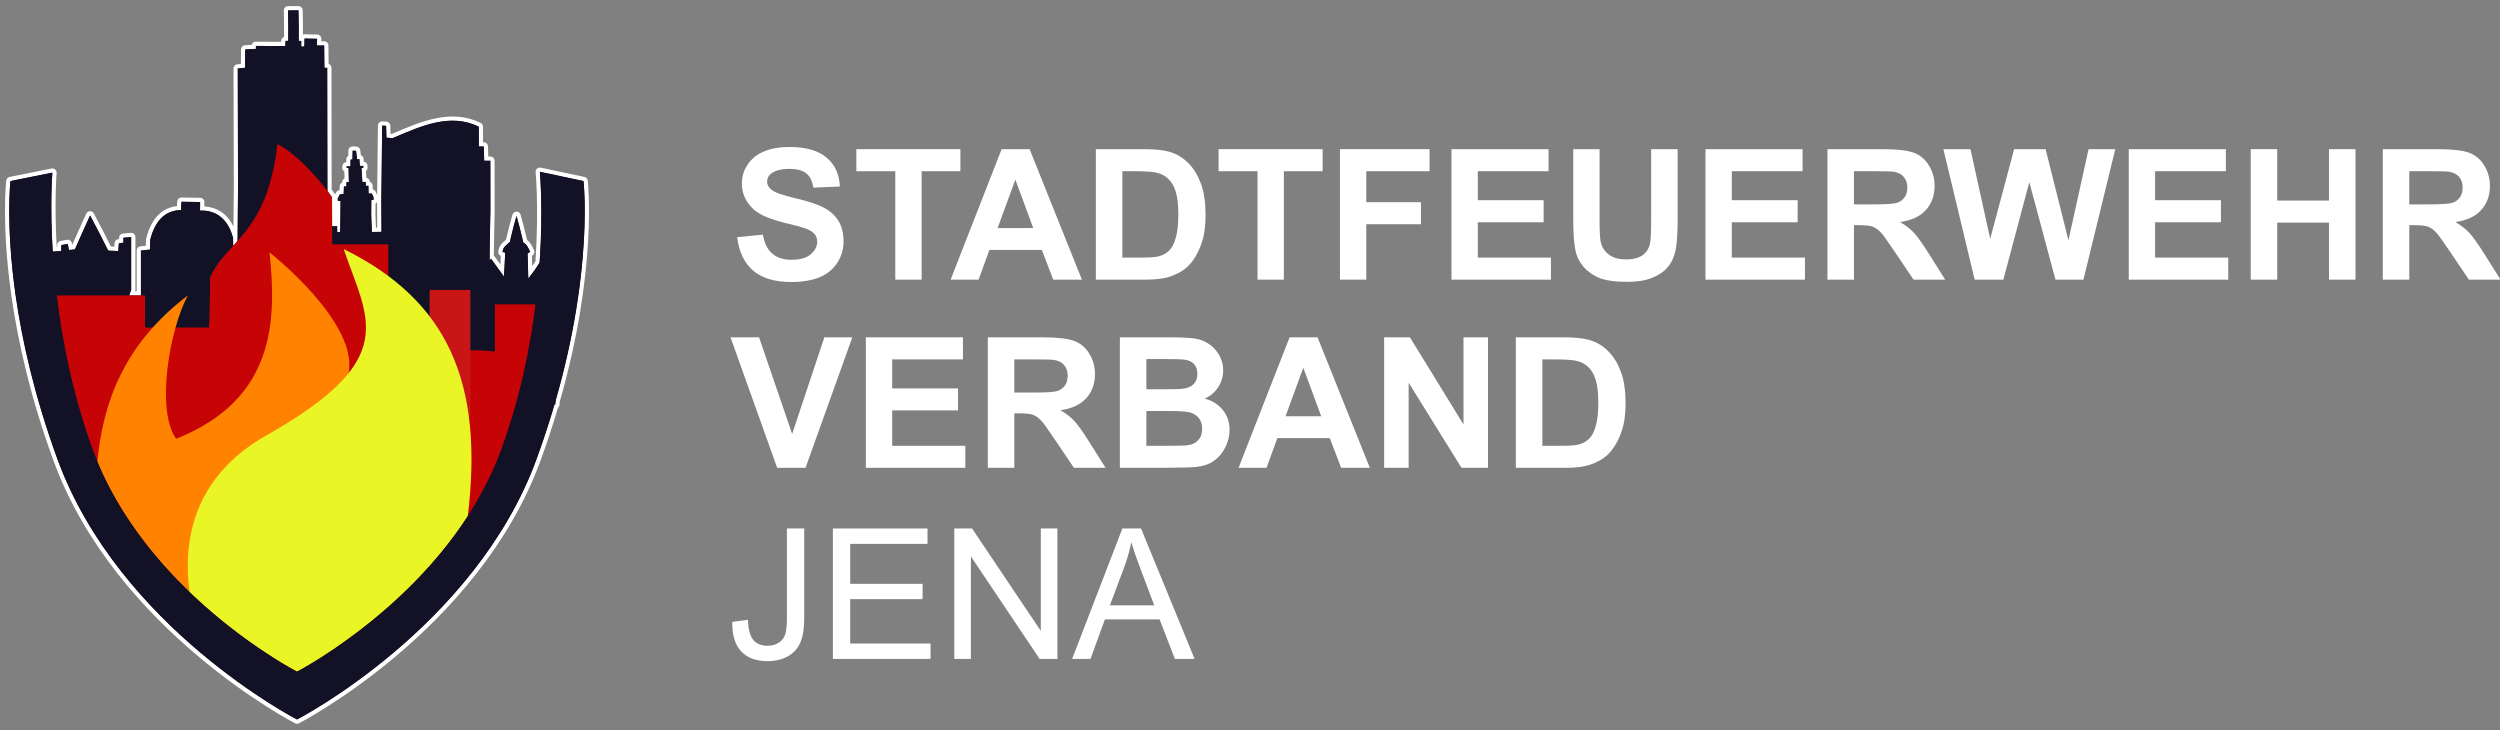 <?xml version="1.0" encoding="UTF-8" standalone="no"?><!DOCTYPE svg PUBLIC "-//W3C//DTD SVG 1.1//EN" "http://www.w3.org/Graphics/SVG/1.1/DTD/svg11.dtd"><svg width="100%" height="100%" viewBox="0 0 2461 719" version="1.1" xmlns="http://www.w3.org/2000/svg" xmlns:xlink="http://www.w3.org/1999/xlink" xml:space="preserve" xmlns:serif="http://www.serif.com/" style="fill-rule:evenodd;clip-rule:evenodd;stroke-linejoin:round;stroke-miterlimit:2;"><rect x="0" y="0" width="2461" height="719" fill="#808080" stroke="none"/><g id="Logo-black" serif:id="Logo black"></g><rect id="Logo-Horizontal_Font" serif:id="Logo+Horizontal_Font" x="0" y="0" width="2460.89" height="718.757" style="fill:none;"/><g><g transform="matrix(1.44,0,0,1.435,-1173.75,-743.092)"><g transform="matrix(125,0,0,125,1314.51,709.666)"><path d="M0.036,-0.233l0.141,-0.014c0.008,0.048 0.025,0.082 0.051,0.104c0.026,0.023 0.061,0.034 0.105,0.034c0.047,-0 0.082,-0.01 0.105,-0.03c0.024,-0.02 0.036,-0.043 0.036,-0.069c-0,-0.017 -0.005,-0.031 -0.015,-0.043c-0.01,-0.012 -0.028,-0.022 -0.052,-0.031c-0.017,-0.006 -0.056,-0.017 -0.116,-0.031c-0.077,-0.02 -0.132,-0.043 -0.163,-0.071c-0.044,-0.04 -0.066,-0.088 -0.066,-0.144c0,-0.037 0.01,-0.071 0.031,-0.103c0.021,-0.031 0.05,-0.056 0.089,-0.072c0.039,-0.017 0.086,-0.025 0.141,-0.025c0.09,-0 0.158,0.02 0.203,0.059c0.046,0.039 0.069,0.092 0.072,0.158l-0.145,0.006c-0.006,-0.037 -0.019,-0.063 -0.04,-0.079c-0.02,-0.016 -0.051,-0.024 -0.091,-0.024c-0.042,-0 -0.075,0.008 -0.099,0.025c-0.015,0.012 -0.023,0.026 -0.023,0.045c0,0.017 0.007,0.031 0.022,0.043c0.018,0.016 0.062,0.032 0.132,0.048c0.071,0.017 0.123,0.034 0.156,0.052c0.034,0.017 0.061,0.042 0.08,0.072c0.019,0.031 0.028,0.069 0.028,0.115c0,0.041 -0.011,0.079 -0.034,0.115c-0.023,0.036 -0.055,0.062 -0.097,0.08c-0.041,0.017 -0.093,0.026 -0.155,0.026c-0.091,-0 -0.16,-0.021 -0.209,-0.063c-0.048,-0.042 -0.077,-0.103 -0.087,-0.183Z" style="fill:#fff;fill-rule:nonzero;"/></g><g transform="matrix(125,0,0,125,1397.89,709.666)"><path d="M0.234,-0l-0,-0.595l-0.213,0l0,-0.121l0.569,0l0,0.121l-0.212,0l0,0.595l-0.144,-0Z" style="fill:#fff;fill-rule:nonzero;"/></g><g transform="matrix(125,0,0,125,1464.96,709.666)"><path d="M0.718,-0l-0.157,-0l-0.062,-0.163l-0.287,0l-0.059,0.163l-0.153,-0l0.279,-0.716l0.153,0l0.286,0.716Zm-0.266,-0.283l-0.098,-0.266l-0.097,0.266l0.195,-0Z" style="fill:#fff;fill-rule:nonzero;"/></g><g transform="matrix(125,0,0,125,1555.24,709.666)"><path d="M0.072,-0.716l0.264,0c0.06,0 0.105,0.005 0.137,0.014c0.042,0.012 0.078,0.034 0.108,0.066c0.03,0.031 0.052,0.07 0.068,0.116c0.016,0.045 0.023,0.102 0.023,0.169c0,0.059 -0.007,0.11 -0.022,0.152c-0.018,0.052 -0.043,0.095 -0.076,0.127c-0.025,0.024 -0.059,0.043 -0.102,0.057c-0.032,0.01 -0.074,0.015 -0.128,0.015l-0.272,-0l0,-0.716Zm0.145,0.121l-0,0.474l0.108,0c0.04,0 0.069,-0.002 0.087,-0.006c0.024,-0.006 0.043,-0.016 0.058,-0.03c0.016,-0.014 0.029,-0.037 0.038,-0.069c0.01,-0.032 0.015,-0.076 0.015,-0.131c-0,-0.056 -0.005,-0.098 -0.015,-0.128c-0.009,-0.029 -0.023,-0.053 -0.041,-0.069c-0.017,-0.017 -0.04,-0.028 -0.067,-0.034c-0.02,-0.004 -0.059,-0.007 -0.118,-0.007l-0.065,0Z" style="fill:#fff;fill-rule:nonzero;"/></g><g transform="matrix(125,0,0,125,1645.51,709.666)"><path d="M0.234,-0l-0,-0.595l-0.213,0l0,-0.121l0.569,0l0,0.121l-0.212,0l0,0.595l-0.144,-0Z" style="fill:#fff;fill-rule:nonzero;"/></g><g transform="matrix(125,0,0,125,1721.86,709.666)"><path d="M0.074,-0l-0,-0.716l0.49,0l0,0.121l-0.346,0l0,0.17l0.299,-0l0,0.121l-0.299,-0l0,0.304l-0.144,-0Z" style="fill:#fff;fill-rule:nonzero;"/></g><g transform="matrix(125,0,0,125,1798.22,709.666)"><path d="M0.073,-0l-0,-0.716l0.531,0l-0,0.121l-0.387,0l0,0.159l0.36,-0l-0,0.121l-0.36,-0l0,0.194l0.4,0l0,0.121l-0.544,-0Z" style="fill:#fff;fill-rule:nonzero;"/></g><g transform="matrix(125,0,0,125,1881.59,709.666)"><path d="M0.072,-0.716l0.144,0l0,0.388c0,0.061 0.002,0.101 0.006,0.12c0.006,0.029 0.021,0.052 0.044,0.07c0.023,0.018 0.055,0.027 0.095,0.027c0.041,-0 0.072,-0.009 0.093,-0.025c0.021,-0.017 0.033,-0.038 0.038,-0.062c0.004,-0.025 0.006,-0.065 0.006,-0.122l0,-0.396l0.145,0l-0,0.376c-0,0.086 -0.004,0.147 -0.012,0.182c-0.008,0.036 -0.022,0.066 -0.043,0.09c-0.021,0.025 -0.049,0.044 -0.085,0.058c-0.035,0.015 -0.081,0.022 -0.137,0.022c-0.069,0 -0.12,-0.008 -0.156,-0.023c-0.035,-0.016 -0.063,-0.037 -0.084,-0.062c-0.02,-0.025 -0.034,-0.052 -0.04,-0.079c-0.01,-0.041 -0.014,-0.102 -0.014,-0.182l-0,-0.382Z" style="fill:#fff;fill-rule:nonzero;"/></g><g transform="matrix(125,0,0,125,1971.86,709.666)"><path d="M0.073,-0l-0,-0.716l0.531,0l-0,0.121l-0.387,0l0,0.159l0.36,-0l-0,0.121l-0.36,-0l0,0.194l0.4,0l0,0.121l-0.544,-0Z" style="fill:#fff;fill-rule:nonzero;"/></g><g transform="matrix(125,0,0,125,2055.24,709.666)"><path d="M0.073,-0l0,-0.716l0.304,0c0.077,0 0.133,0.007 0.167,0.019c0.035,0.013 0.063,0.036 0.083,0.069c0.021,0.033 0.032,0.071 0.032,0.113c-0,0.054 -0.016,0.098 -0.048,0.133c-0.031,0.035 -0.078,0.057 -0.141,0.066c0.031,0.018 0.057,0.038 0.077,0.06c0.02,0.022 0.048,0.061 0.082,0.116l0.088,0.14l-0.173,-0l-0.105,-0.156c-0.037,-0.055 -0.062,-0.091 -0.076,-0.105c-0.013,-0.014 -0.028,-0.024 -0.043,-0.03c-0.015,-0.005 -0.04,-0.008 -0.073,-0.008l-0.029,0l-0,0.299l-0.145,-0Zm0.145,-0.413l0.107,-0c0.069,-0 0.112,-0.003 0.13,-0.009c0.017,-0.006 0.03,-0.016 0.04,-0.03c0.01,-0.014 0.015,-0.032 0.015,-0.054c-0,-0.024 -0.007,-0.043 -0.02,-0.058c-0.012,-0.015 -0.031,-0.024 -0.054,-0.028c-0.012,-0.002 -0.047,-0.003 -0.105,-0.003l-0.113,0l-0,0.182Z" style="fill:#fff;fill-rule:nonzero;"/></g><g transform="matrix(125,0,0,125,2143.25,709.666)"><path d="M0.174,-0l-0.171,-0.716l0.148,0l0.108,0.492l0.131,-0.492l0.172,0l0.125,0.5l0.11,-0.5l0.146,0l-0.174,0.716l-0.153,-0l-0.143,-0.535l-0.142,0.535l-0.157,-0Z" style="fill:#fff;fill-rule:nonzero;"/></g><g transform="matrix(125,0,0,125,2261.23,709.666)"><path d="M0.073,-0l-0,-0.716l0.531,0l-0,0.121l-0.387,0l0,0.159l0.36,-0l-0,0.121l-0.36,-0l0,0.194l0.4,0l0,0.121l-0.544,-0Z" style="fill:#fff;fill-rule:nonzero;"/></g><g transform="matrix(125,0,0,125,2344.6,709.666)"><path d="M0.073,-0l0,-0.716l0.145,0l-0,0.282l0.283,-0l-0,-0.282l0.145,0l-0,0.716l-0.145,-0l-0,-0.313l-0.283,0l-0,0.313l-0.145,-0Z" style="fill:#fff;fill-rule:nonzero;"/></g><g transform="matrix(125,0,0,125,2434.87,709.666)"><path d="M0.073,-0l0,-0.716l0.304,0c0.077,0 0.133,0.007 0.167,0.019c0.035,0.013 0.063,0.036 0.083,0.069c0.021,0.033 0.032,0.071 0.032,0.113c-0,0.054 -0.016,0.098 -0.048,0.133c-0.031,0.035 -0.078,0.057 -0.141,0.066c0.031,0.018 0.057,0.038 0.077,0.06c0.02,0.022 0.048,0.061 0.082,0.116l0.088,0.14l-0.173,-0l-0.105,-0.156c-0.037,-0.055 -0.062,-0.091 -0.076,-0.105c-0.013,-0.014 -0.028,-0.024 -0.043,-0.03c-0.015,-0.005 -0.04,-0.008 -0.073,-0.008l-0.029,0l-0,0.299l-0.145,-0Zm0.145,-0.413l0.107,-0c0.069,-0 0.112,-0.003 0.13,-0.009c0.017,-0.006 0.03,-0.016 0.04,-0.03c0.01,-0.014 0.015,-0.032 0.015,-0.054c-0,-0.024 -0.007,-0.043 -0.02,-0.058c-0.012,-0.015 -0.031,-0.024 -0.054,-0.028c-0.012,-0.002 -0.047,-0.003 -0.105,-0.003l-0.113,0l-0,0.182Z" style="fill:#fff;fill-rule:nonzero;"/></g><g transform="matrix(125,0,0,125,1314.51,838.755)"><path d="M0.255,-0l-0.255,-0.716l0.156,0l0.181,0.53l0.176,-0.53l0.153,0l-0.256,0.716l-0.155,-0Z" style="fill:#fff;fill-rule:nonzero;"/></g><g transform="matrix(125,0,0,125,1397.89,838.755)"><path d="M0.073,-0l-0,-0.716l0.531,0l-0,0.121l-0.387,0l0,0.159l0.36,-0l-0,0.121l-0.36,-0l0,0.194l0.4,0l0,0.121l-0.544,-0Z" style="fill:#fff;fill-rule:nonzero;"/></g><g transform="matrix(125,0,0,125,1481.26,838.755)"><path d="M0.073,-0l0,-0.716l0.304,0c0.077,0 0.133,0.007 0.167,0.019c0.035,0.013 0.063,0.036 0.083,0.069c0.021,0.033 0.032,0.071 0.032,0.113c-0,0.054 -0.016,0.098 -0.048,0.133c-0.031,0.035 -0.078,0.057 -0.141,0.066c0.031,0.018 0.057,0.038 0.077,0.06c0.02,0.022 0.048,0.061 0.082,0.116l0.088,0.14l-0.173,-0l-0.105,-0.156c-0.037,-0.055 -0.062,-0.091 -0.076,-0.105c-0.013,-0.014 -0.028,-0.024 -0.043,-0.03c-0.015,-0.005 -0.04,-0.008 -0.073,-0.008l-0.029,0l-0,0.299l-0.145,-0Zm0.145,-0.413l0.107,-0c0.069,-0 0.112,-0.003 0.13,-0.009c0.017,-0.006 0.03,-0.016 0.04,-0.03c0.01,-0.014 0.015,-0.032 0.015,-0.054c-0,-0.024 -0.007,-0.043 -0.02,-0.058c-0.012,-0.015 -0.031,-0.024 -0.054,-0.028c-0.012,-0.002 -0.047,-0.003 -0.105,-0.003l-0.113,0l-0,0.182Z" style="fill:#fff;fill-rule:nonzero;"/></g><g transform="matrix(125,0,0,125,1571.53,838.755)"><path d="M0.073,-0.716l0.286,0c0.057,0 0.099,0.003 0.127,0.007c0.028,0.005 0.053,0.015 0.075,0.03c0.022,0.015 0.04,0.035 0.055,0.06c0.014,0.025 0.022,0.052 0.022,0.083c-0,0.034 -0.009,0.065 -0.027,0.093c-0.018,0.028 -0.043,0.049 -0.074,0.063c0.044,0.012 0.077,0.034 0.101,0.065c0.023,0.03 0.035,0.066 0.035,0.107c-0,0.033 -0.008,0.065 -0.023,0.095c-0.015,0.031 -0.036,0.056 -0.062,0.074c-0.026,0.019 -0.058,0.03 -0.097,0.034c-0.024,0.003 -0.082,0.004 -0.174,0.005l-0.244,0l0,-0.716Zm0.145,0.119l-0,0.166l0.094,-0c0.057,-0 0.092,-0.001 0.105,-0.003c0.025,-0.003 0.045,-0.011 0.059,-0.025c0.014,-0.014 0.021,-0.033 0.021,-0.056c0,-0.022 -0.006,-0.04 -0.018,-0.054c-0.012,-0.014 -0.031,-0.022 -0.055,-0.025c-0.014,-0.002 -0.055,-0.003 -0.123,-0.003l-0.083,0Zm-0,0.285l-0,0.191l0.134,0c0.052,0 0.085,-0.001 0.099,-0.004c0.021,-0.004 0.039,-0.013 0.052,-0.029c0.014,-0.015 0.02,-0.035 0.02,-0.06c0,-0.022 -0.005,-0.04 -0.015,-0.055c-0.011,-0.015 -0.026,-0.026 -0.045,-0.033c-0.02,-0.007 -0.063,-0.01 -0.129,-0.01l-0.116,-0Z" style="fill:#fff;fill-rule:nonzero;"/></g><g transform="matrix(125,0,0,125,1661.8,838.755)"><path d="M0.718,-0l-0.157,-0l-0.062,-0.163l-0.287,0l-0.059,0.163l-0.153,-0l0.279,-0.716l0.153,0l0.286,0.716Zm-0.266,-0.283l-0.098,-0.266l-0.097,0.266l0.195,-0Z" style="fill:#fff;fill-rule:nonzero;"/></g><g transform="matrix(125,0,0,125,1752.07,838.755)"><path d="M0.074,-0l0,-0.716l0.141,0l0.293,0.478l-0,-0.478l0.134,0l0,0.716l-0.145,-0l-0.289,-0.467l0,0.467l-0.134,-0Z" style="fill:#fff;fill-rule:nonzero;"/></g><g transform="matrix(125,0,0,125,1842.35,838.755)"><path d="M0.072,-0.716l0.264,0c0.06,0 0.105,0.005 0.137,0.014c0.042,0.012 0.078,0.034 0.108,0.066c0.03,0.031 0.052,0.07 0.068,0.116c0.016,0.045 0.023,0.102 0.023,0.169c0,0.059 -0.007,0.11 -0.022,0.152c-0.018,0.052 -0.043,0.095 -0.076,0.127c-0.025,0.024 -0.059,0.043 -0.102,0.057c-0.032,0.01 -0.074,0.015 -0.128,0.015l-0.272,-0l0,-0.716Zm0.145,0.121l-0,0.474l0.108,0c0.04,0 0.069,-0.002 0.087,-0.006c0.024,-0.006 0.043,-0.016 0.058,-0.03c0.016,-0.014 0.029,-0.037 0.038,-0.069c0.01,-0.032 0.015,-0.076 0.015,-0.131c-0,-0.056 -0.005,-0.098 -0.015,-0.128c-0.009,-0.029 -0.023,-0.053 -0.041,-0.069c-0.017,-0.017 -0.04,-0.028 -0.067,-0.034c-0.02,-0.004 -0.059,-0.007 -0.118,-0.007l-0.065,0Z" style="fill:#fff;fill-rule:nonzero;"/></g></g><path d="M720.859,612.205l15.378,-2.103c0.41,9.81 2.256,16.525 5.536,20.145c3.281,3.62 7.821,5.431 13.621,5.431c4.277,-0 7.968,-0.979 11.073,-2.935c3.105,-1.956 5.243,-4.612 6.415,-7.97c1.171,-3.357 1.757,-8.715 1.757,-16.072l0,-88.461l17.048,-0l0,87.498c0,10.744 -1.303,19.064 -3.91,24.962c-2.607,5.897 -6.738,10.393 -12.391,13.488c-5.653,3.094 -12.288,4.642 -19.904,4.642c-11.307,-0 -19.962,-3.241 -25.967,-9.722c-6.005,-6.482 -8.89,-16.116 -8.656,-28.903Z" style="fill:#fff;fill-rule:nonzero;"/><path d="M819.895,648.64l0,-128.4l93.149,-0l0,15.152l-76.101,-0l0,39.326l71.268,-0l-0,15.065l-71.268,-0l0,43.705l79.089,-0l-0,15.152l-96.137,0Z" style="fill:#fff;fill-rule:nonzero;"/><path d="M939.407,648.64l-0,-128.4l17.487,-0l67.665,100.811l-0,-100.811l16.345,-0l-0,128.4l-17.488,0l-67.664,-100.898l-0,100.898l-16.345,0Z" style="fill:#fff;fill-rule:nonzero;"/><path d="M1055.4,648.64l49.475,-128.4l18.366,-0l52.725,128.4l-19.42,0l-15.027,-38.888l-53.868,0l-14.148,38.888l-18.103,0Zm37.172,-52.726l43.674,-0l-13.445,-35.56c-4.101,-10.802 -7.147,-19.678 -9.139,-26.626c-1.64,8.233 -3.954,16.408 -6.942,24.524l-14.148,37.662Z" style="fill:#fff;fill-rule:nonzero;"/></g><rect id="Logo-colored" serif:id="Logo colored" x="0" y="0.156" width="584.717" height="718.14" style="fill:none;"/><g id="skyline_jena"><g><path id="g4231" d="M545.889,398.09c-5.037,17.228 -10.903,35.22 -17.725,53.884c-60.722,166.12 -235.806,256.31 -235.806,256.31c0,0 -175.084,-90.19 -235.805,-256.31c-22.809,-62.398 -34.917,-117.279 -41.181,-161.201c-10.03,-70.327 -5.077,-112.556 -5.077,-112.556l41.271,-8.27c0,-0 -2.539,30.618 0.349,77.72l8.318,-0.538l0.166,-5.893l6.298,-1.109l1.201,5.992l5.868,-0.672l6.822,-15.432l8.104,-17.959l8.67,16.52l9.13,18.101l9.909,0.46l0.576,-7.557l4.596,-0.723l-0.156,-4.819l7.723,-0.668l0,52.027c-0.698,2.082 -1.335,3.841 -1.899,5.376l11.487,0l0,-44.128l8.888,-0.984l0.278,-9.602c5.53,-21.967 17.391,-29.045 30.363,-29.274l0.38,-8.184l18.364,0.296l-0.053,8.396c15.686,-0.557 27.631,8.096 32.514,27.091l0.094,7.633c1.421,-1.558 2.862,-3.146 4.312,-4.782l0.458,-54.146l-0.288,-115.63l7.232,-0.774l0.16,-18.009l10.562,-0.596l-0.17,-2.867l18.535,0.087l10.57,0.012l0.126,-5.011l2.7,-0.14l0.059,-13.431l-0.219,-16.51l10.23,-0.052l0.23,13.98l0.05,16.112l2.506,0.021l-0.064,5.536l3.056,-0.027l0.161,-7.888l12.411,0.259l-0.208,6.572l7.176,0.043l0.232,21.98l2.762,0.011l0.17,110.999l0.037,10.147c2.896,3.794 4.543,6.243 4.506,6.42l0.106,28.462l4.929,-0.138l0.089,5.838l2.89,0.02l0.247,-17.402l0.114,-13.179l-2.651,-0.277l-0.131,-2.188l2.107,-4.051l3.732,-0.52l0.29,-7.388l2.417,0.127l0.046,-4.266l2.405,-0.14l-0.344,-13.973l-1.985,-0.043l0.134,-1.463l3.712,-0.043l0.114,-6.692l1.892,0.102l0.153,-8.8l3.404,0.095l0.987,8.476l2.284,-0.263l0.443,6.624l3.419,0.066l0.003,1.868l-1.798,0.173l0.838,13.724l3.219,0.022l0.214,3.796l2.566,-0.023l0.11,7.624l3.199,-0.017l1.691,3.57l0.102,2.553l-2.252,0.275l-0.128,14.434l0.661,17.029l9.47,-0.123l-0.168,-30.163l0.826,-74.39l3.864,0.141l0.38,11.699l6.047,0.486l1.878,-0.8c27.404,-11.68 55.093,-24.003 82.949,-10.501l0.033,19.49l4.855,0.004l0.45,14.026l6.045,0.017l0.06,48.284l-0.81,43.58l-0.014,6.27l1.417,-1.706l12.774,17.582l1.204,-23.539l-2.659,-0.647c0.319,-5.066 4.466,-7.182 7.151,-9.883l3.695,-14.975l2.948,-10.737l3.229,12.091l3.446,14.108c3.483,1.772 5.161,5.87 6.748,9.373l-2.567,1.411l0.373,11.076l0.338,13.647l6.222,-8.136l4.944,-7.52c3.624,-53.636 0.217,-89.413 0.217,-89.413l43,9.12c0,0 10.074,85.886 -27.603,216.672c-0.053,1.073 -0.107,2.14 -0.161,3.202l-0.768,-0.001Z" style="fill:#121125;"/><path d="M71.139,241.086l5.638,-12.755l0.013,-0.029l8.104,-17.96c0.656,-1.452 2.082,-2.403 3.674,-2.451c1.593,-0.047 3.073,0.818 3.814,2.229l8.669,16.52l0.031,0.06l8.034,15.928l3.438,0.159l0.269,-3.524c0.146,-1.926 1.598,-3.499 3.507,-3.799l0.96,-0.151l-0.037,-1.141c-0.072,-2.212 1.6,-4.095 3.805,-4.286l7.723,-0.668c1.164,-0.1 2.316,0.292 3.176,1.081c0.86,0.789 1.35,1.903 1.35,3.071l0,52.027c0,0.41 -0.06,0.818 -0.179,1.21l1.434,-0l-0,-39.962c-0,-2.124 1.597,-3.908 3.708,-4.141l5.286,-0.586l0.173,-5.979c0.009,-0.303 0.05,-0.604 0.124,-0.897c5.632,-22.369 17.404,-30.657 30.414,-32.166l0.208,-4.469c0.104,-2.249 1.977,-4.009 4.229,-3.972l18.364,0.296c2.285,0.037 4.113,1.907 4.099,4.192l-0.026,4.263c12.487,0.8 22.595,7.2 28.68,19.882l0.338,-39.992l-0.287,-115.607c-0.006,-2.134 1.602,-3.927 3.723,-4.153l3.542,-0.379l0.127,-14.298c0.019,-2.196 1.739,-4 3.932,-4.123l6.599,-0.372c0.177,-0.666 0.518,-1.285 1.001,-1.795c0.792,-0.836 1.894,-1.308 3.045,-1.302l18.528,0.086l6.495,0.007l0.024,-0.944c0.044,-1.743 1.156,-3.223 2.715,-3.802l0.042,-9.646l-0.218,-16.472c-0.015,-1.111 0.415,-2.182 1.193,-2.975c0.778,-0.792 1.841,-1.242 2.952,-1.247l10.23,-0.052c2.283,-0.012 4.15,1.815 4.187,4.098l0.23,13.98l0.001,0.055l0.03,9.884c0.505,-0.196 1.047,-0.294 1.598,-0.282l12.411,0.258c1.113,0.023 2.17,0.49 2.936,1.298c0.766,0.807 1.177,1.887 1.142,2.999l-0.072,2.3l2.901,0.018c2.274,0.014 4.117,1.848 4.141,4.123l0.191,18.095c1.63,0.565 2.801,2.112 2.803,3.933l0.17,110.994l0.032,8.753c1.572,2.099 2.723,3.758 3.403,4.806l0.945,-1.818c0.622,-1.197 1.786,-2.019 3.122,-2.205l0.281,-0.039l0.153,-3.906c0.043,-1.114 0.532,-2.164 1.355,-2.915c0.33,-0.3 0.702,-0.543 1.101,-0.722l0.004,-0.383c0.017,-1.612 0.951,-3.011 2.314,-3.688l-0.168,-6.822c-0.375,-0.218 -0.717,-0.496 -1.012,-0.826c-0.77,-0.862 -1.147,-2.005 -1.041,-3.156l0.134,-1.463c0.185,-2.013 1.782,-3.585 3.764,-3.768l0.045,-2.657c0.019,-1.132 0.498,-2.207 1.326,-2.978c0.195,-0.182 0.405,-0.343 0.628,-0.482l0.091,-5.239c0.019,-1.112 0.482,-2.171 1.286,-2.939c0.805,-0.769 1.883,-1.184 2.995,-1.154l3.404,0.095c2.07,0.057 3.784,1.626 4.024,3.683l0.556,4.779c0.448,0.163 0.87,0.403 1.243,0.714c0.876,0.73 1.415,1.787 1.491,2.924l0.189,2.83c2.074,0.24 3.679,2.001 3.682,4.132l0.003,1.868c0.002,1.328 -0.62,2.522 -1.601,3.289l0.399,6.529c1.883,0.322 3.344,1.907 3.455,3.873l0.004,0.076c1.6,0.564 2.755,2.077 2.781,3.871l0.052,3.601c1.237,0.276 2.3,1.107 2.857,2.283l1.511,3.192l0.758,-68.27c0.013,-1.123 0.479,-2.194 1.292,-2.969c0.813,-0.775 1.904,-1.19 3.027,-1.149l3.864,0.142c2.188,0.08 3.941,1.84 4.012,4.028l0.26,7.979l1.314,0.106l0.935,-0.398c28.522,-12.158 57.405,-24.471 86.399,-10.417c1.434,0.695 2.346,2.148 2.349,3.742l0.026,15.333l0.698,0.001c2.248,0.002 4.09,1.786 4.162,4.033l0.32,10.004l2.021,0.006c2.295,0.006 4.153,1.867 4.156,4.161l0.06,48.284l-0.001,0.083l-0.809,43.547l-0.003,1.399c0.225,0.199 0.43,0.424 0.61,0.672l5.844,8.044l0.429,-8.383c-1.578,-0.692 -2.595,-2.308 -2.484,-4.078c0.23,-3.649 1.78,-6.262 3.814,-8.423c1.17,-1.243 2.536,-2.29 3.742,-3.379l3.404,-13.793l0.027,-0.104l2.948,-10.737c0.498,-1.815 2.15,-3.07 4.032,-3.064c1.882,0.006 3.525,1.273 4.011,3.091l3.23,12.092l0.022,0.087l3.053,12.499c3.228,2.475 5.211,6.549 6.888,10.251c0.898,1.982 0.119,4.322 -1.788,5.371l-0.324,0.178l0.287,8.517l0.001,0.037l0.04,1.611l3.215,-4.891c3.478,-52.623 0.153,-87.644 0.153,-87.644c-0.125,-1.32 0.385,-2.621 1.375,-3.504c0.99,-0.883 2.34,-1.242 3.638,-0.967l43,9.12c1.748,0.371 3.065,1.816 3.274,3.591c-0,-0 10.198,86.338 -27.604,217.846l-0.138,2.726c-0.063,1.225 -0.65,2.303 -1.537,3.023c-4.925,16.682 -10.621,34.068 -17.204,52.078c-61.25,167.565 -237.811,258.583 -237.811,258.583c-1.197,0.617 -2.618,0.617 -3.816,0c0,0 -176.561,-91.018 -237.811,-258.583c-22.927,-62.724 -35.095,-117.892 -41.392,-162.043c-10.125,-70.997 -5.09,-113.63 -5.09,-113.63c0.21,-1.792 1.55,-3.246 3.32,-3.6l41.271,-8.271c1.283,-0.257 2.613,0.104 3.591,0.975c0.977,0.871 1.488,2.15 1.38,3.455c-0,-0 -2.362,28.582 0.11,72.947l0.346,-0.022l0.059,-2.097c0.056,-1.977 1.494,-3.643 3.442,-3.986l6.298,-1.11c2.229,-0.392 4.364,1.066 4.809,3.285l0.356,1.778Zm474.75,157.004l0.768,0.001l0.161,-3.202c37.677,-130.786 27.603,-216.672 27.603,-216.672l-43,-9.12c0,0 3.407,35.777 -0.217,89.413l-4.944,7.52l-6.222,8.136l-0.338,-13.647l-0.373,-11.076l2.567,-1.411c-1.587,-3.503 -3.265,-7.601 -6.748,-9.373l-3.446,-14.108l-3.229,-12.091l-2.948,10.737l-3.695,14.975c-2.685,2.701 -6.832,4.817 -7.151,9.883l2.659,0.647l-1.204,23.539l-12.774,-17.582l-1.417,1.706l0.014,-6.27l0.81,-43.58l-0.06,-48.284l-6.045,-0.017l-0.45,-14.026l-4.855,-0.004l-0.033,-19.49c-27.856,-13.502 -55.545,-1.179 -82.949,10.501l-1.878,0.8l-6.047,-0.486l-0.38,-11.699l-3.864,-0.141l-0.826,74.39l0.168,30.163l-9.47,0.123l-0.661,-17.029l0.128,-14.434l2.252,-0.275l-0.102,-2.553l-1.691,-3.57l-3.199,0.017l-0.11,-7.624l-2.566,0.023l-0.214,-3.796l-3.219,-0.022l-0.838,-13.724l1.798,-0.173l-0.003,-1.868l-3.419,-0.066l-0.443,-6.624l-2.284,0.263l-0.987,-8.476l-3.404,-0.095l-0.153,8.8l-1.892,-0.102l-0.114,6.692l-3.712,0.043l-0.134,1.463l1.985,0.043l0.344,13.973l-2.405,0.14l-0.046,4.266l-2.417,-0.127l-0.29,7.388l-3.732,0.52l-2.107,4.051l0.131,2.188l2.651,0.277l-0.114,13.179l-0.247,17.402l-2.89,-0.02l-0.089,-5.838l-4.929,0.138l-0.106,-28.462c0.037,-0.177 -1.61,-2.626 -4.506,-6.42l-0.037,-10.147l-0.17,-110.999l-2.762,-0.011l-0.232,-21.98l-7.176,-0.043l0.208,-6.572l-12.411,-0.259l-0.161,7.888l-3.056,0.027l0.064,-5.536l-2.506,-0.021l-0.05,-16.112l-0.23,-13.98l-10.23,0.052l0.219,16.51l-0.059,13.431l-2.7,0.14l-0.126,5.011l-10.57,-0.012l-18.535,-0.087l0.17,2.867l-10.562,0.596l-0.16,18.009l-7.232,0.774l0.288,115.63l-0.458,54.146c-1.45,1.636 -2.891,3.224 -4.312,4.782l-0.094,-7.633c-4.883,-18.995 -16.828,-27.648 -32.514,-27.091l0.053,-8.396l-18.364,-0.296l-0.38,8.184c-12.972,0.229 -24.833,7.307 -30.363,29.274l-0.278,9.602l-8.888,0.984l0,44.128l-11.487,0c0.564,-1.535 1.201,-3.294 1.899,-5.376l0,-52.027l-7.723,0.668l0.156,4.819l-4.596,0.723l-0.576,7.557l-9.909,-0.46l-9.13,-18.101l-8.67,-16.52l-8.104,17.959l-6.822,15.432l-5.868,0.672l-1.201,-5.992l-6.298,1.109l-0.166,5.893l-8.318,0.538c-2.888,-47.102 -0.349,-77.72 -0.349,-77.72l-41.271,8.27c0,0 -4.953,42.229 5.077,112.556c6.264,43.922 18.372,98.803 41.181,161.201c60.721,166.12 235.805,256.31 235.805,256.31c0,0 175.084,-90.19 235.806,-256.31c6.822,-18.664 12.688,-36.656 17.725,-53.884Zm-174.673,-199.104c-0.391,0.561 -0.917,1.024 -1.537,1.338l-0.096,10.93l0.499,12.872l1.275,-0.017l-0.141,-25.123Z" style="fill:#fff;"/><g id="g42311" serif:id="g4231"><path id="path4193" d="M267.553,310.378c-0.174,21.913 -0.827,42.703 -2.173,61.245l-126.576,0.105c-0.554,-11.132 -1.374,-20.778 -2.581,-26.465c-3.836,-18.076 -1.979,-17.49 2.505,-34.598l0,-64.02l8.888,-0.984l0.278,-9.602c5.53,-21.967 17.391,-29.045 30.363,-29.274l0.38,-8.184l18.364,0.296l-0.053,8.396c15.686,-0.557 27.631,8.096 32.514,27.091l0.126,10.206l20.673,0.264l0.1,19.116l4.27,-0.395l0.136,18.426l2.847,14.671l0.117,-33.314c4.022,17.508 6.154,30.922 9.822,47.02Z" style="fill:#121125;"/><path id="path41931" serif:id="path4193" d="M129.219,335.023l-81.147,-1.103l-4.341,-63.275l5.188,-22.784l11.314,-0.732l0.166,-5.893l6.298,-1.109l1.201,5.992l5.868,-0.672l6.822,-15.432l8.104,-17.959l8.67,16.52l9.13,18.101l9.909,0.46l0.576,-7.557l4.596,-0.723l-0.156,-4.819l7.723,-0.668l0,52.027c-4.663,13.904 -6.595,13.428 -2.605,28.118c1.255,4.622 2.108,12.461 2.684,21.508Z" style="fill:#121125;"/><path id="path41932" serif:id="path4193" d="M464.733,277.224l4.294,-5.299l14.331,-17.266l12.774,17.582l1.204,-23.539l-2.659,-0.647c0.319,-5.066 4.466,-7.182 7.151,-9.883l3.695,-14.975l2.948,-10.737l3.229,12.091l3.446,14.108c3.483,1.772 5.161,5.87 6.748,9.373l-2.567,1.411l0.373,11.076l0.338,13.647l6.222,-8.136l7.428,-11.299l13.221,20.235l3.49,4.522c-0.735,40.291 -1.899,82.689 -3.742,118.603l-24.852,-0.016l-64.692,0.044c-3.363,-46.787 -2.873,-69.322 -0.782,-83.673c0.865,-2.089 1.9,-4.297 3.133,-6.745c1.655,-3.283 5.278,-10.471 5.269,-30.477Z" style="fill:#121125;"/><path id="path41933" serif:id="path4193" d="M481.955,250.095c0,0 -0.14,57.862 -0.197,127.724l-106.924,0.087c1.669,-25.951 1.767,-64.597 -1.371,-98.991l0.033,-6.239l2.298,-0.157l-0.416,-74.46l0.826,-74.39l3.864,0.141l0.38,11.699l6.047,0.486l1.878,-0.8c27.404,-11.68 55.093,-24.003 82.949,-10.501l0.033,19.49l4.855,0.004l0.45,14.026l6.045,0.017l0.06,48.284l-0.81,43.58Z" style="fill:#121125;"/><path id="path41934" serif:id="path4193" d="M277.486,222.512l0.385,28.199l6.291,-0.111l-0.23,-20.542l19.368,-24.658l10.743,17.754l17.84,-0.497l0.089,5.838l2.89,0.02l0.247,-17.402l0.114,-13.179l-2.651,-0.277l-0.131,-2.188l2.107,-4.051l3.732,-0.52l0.29,-7.388l2.417,0.127l0.046,-4.266l2.405,-0.14l-0.344,-13.973l-1.985,-0.043l0.134,-1.463l3.712,-0.043l0.114,-6.692l1.892,0.102l0.153,-8.8l3.404,0.095l0.987,8.476l2.284,-0.263l0.443,6.624l3.419,0.066l0.003,1.868l-1.798,0.173l0.838,13.724l3.219,0.022l0.214,3.796l2.566,-0.023l0.11,7.624l3.199,-0.017l1.691,3.57l0.102,2.553l-2.252,0.275l-0.128,14.434l0.661,17.029l19.492,-0.253l21.056,0.177l3.683,5.918l2.491,-0.397l0.456,3.458l1.585,-0.126l0.223,-15.012l1.76,-0.325l0.452,-8.65l7.76,-0.054l0.541,8.476l2.261,0.118l0.675,25.778l0.685,10.296l7.007,0.18l5.384,-0.02l0.193,-12.361l19.831,-15.966l19.766,16.89l0.29,18.074l0.196,10.901l13.182,-0.42l10.21,-12.536l12.405,16.456l12.987,0.21l0.318,9.085l8.388,4.84l0.07,14.465l-267.091,-0.133c-2.251,-24.719 -3.709,-59.302 5.154,-84.902Z" style="fill:#121125;"/><path id="path41935" serif:id="path4193" d="M318.146,403.711l-101.85,-0.053c2.315,-36.949 3.778,-80.571 4.701,-122.026l12.383,13.139l0.946,-111.682l-0.288,-115.63l7.232,-0.774l0.16,-18.009l10.562,-0.596l-0.17,-2.867l18.535,0.087l10.57,0.012l0.126,-5.011l2.7,-0.14l0.059,-13.431l-0.219,-16.51l10.23,-0.052l0.23,13.98l0.05,16.112l2.506,0.021l-0.064,5.536l3.056,-0.027l0.161,-7.888l12.411,0.259l-0.208,6.572l7.176,0.043l0.232,21.98l2.762,0.011l0.17,110.999l0.463,124.814l10.553,-0.048c-0.868,2.383 -1.86,4.943 -2.993,7.693c-12.179,29.56 -11.966,48.945 -12.182,93.486Z" style="fill:#121125;"/></g><g id="feuer"><g id="Ebene1"><path d="M55.788,290.773l86.97,0l0,31.616l63.062,-0c0.839,-18.539 0.971,-49.07 0.971,-49.07c14.505,-35.181 56.395,-42.018 66.281,-131.519c26.168,13.448 53.928,51.813 53.776,52.533l0.172,46.198l55.224,0l0,34.644l77.747,69.76c-0,0 10.734,-0.723 27.192,1.161l0,-46.492l40.097,0c-3.569,28.84 -9.257,60.707 -18.159,93.718c-4.356,16.15 -9.481,32.575 -15.504,49.053c-51.826,141.782 -201.259,218.758 -201.259,218.758c0,0 -149.433,-76.976 -201.258,-218.758c-19.647,-53.748 -29.999,-106.798 -35.312,-151.602Z" style="fill:#c60405;"/><rect x="422.91" y="285.393" width="40.122" height="123.224" style="fill:#c81617;"/><path d="M95.814,454.461c5.441,-56.119 24.736,-114.743 89.138,-163.688c-17.975,33.041 -31.823,112.532 -11.624,141.17c97.429,-38.691 99.174,-115.973 91.995,-183.469c-0,0 90.21,70.508 77.363,121.129c-9.697,38.209 -6.358,191.085 -4.661,262.814c-26.729,18.961 -45.667,28.716 -45.667,28.716c0,0 -140.951,-72.607 -196.544,-206.672Z" style="fill:#ff8300;"/><path d="M186.669,582.888c-6.297,-45.334 0.166,-111.696 75.659,-154.35c133.217,-75.268 99.553,-113.948 75.996,-183.334c102.512,50.405 138.151,131.536 122.139,262.992c-64.6,99.62 -168.105,152.937 -168.105,152.937c0,0 -52.261,-26.921 -105.689,-78.245Z" style="fill:#e9f525;"/></g></g><path d="M531.421,169.097l43,9.12c0,0 13.072,111.447 -46.257,273.757c-60.722,166.12 -235.806,256.31 -235.806,256.31c0,0 -175.084,-90.19 -235.805,-256.31c-22.809,-62.398 -34.917,-117.279 -41.181,-161.201c-10.03,-70.327 -5.077,-112.556 -5.077,-112.556l41.271,-8.27c0,-0 -11.103,133.897 39.534,272.428c51.825,141.782 201.258,218.758 201.258,218.758c0,0 149.433,-76.976 201.259,-218.758c6.023,-16.478 11.148,-32.903 15.504,-49.053c32.261,-119.627 22.3,-224.225 22.3,-224.225Z" style="fill:#121125;"/></g></g></svg>